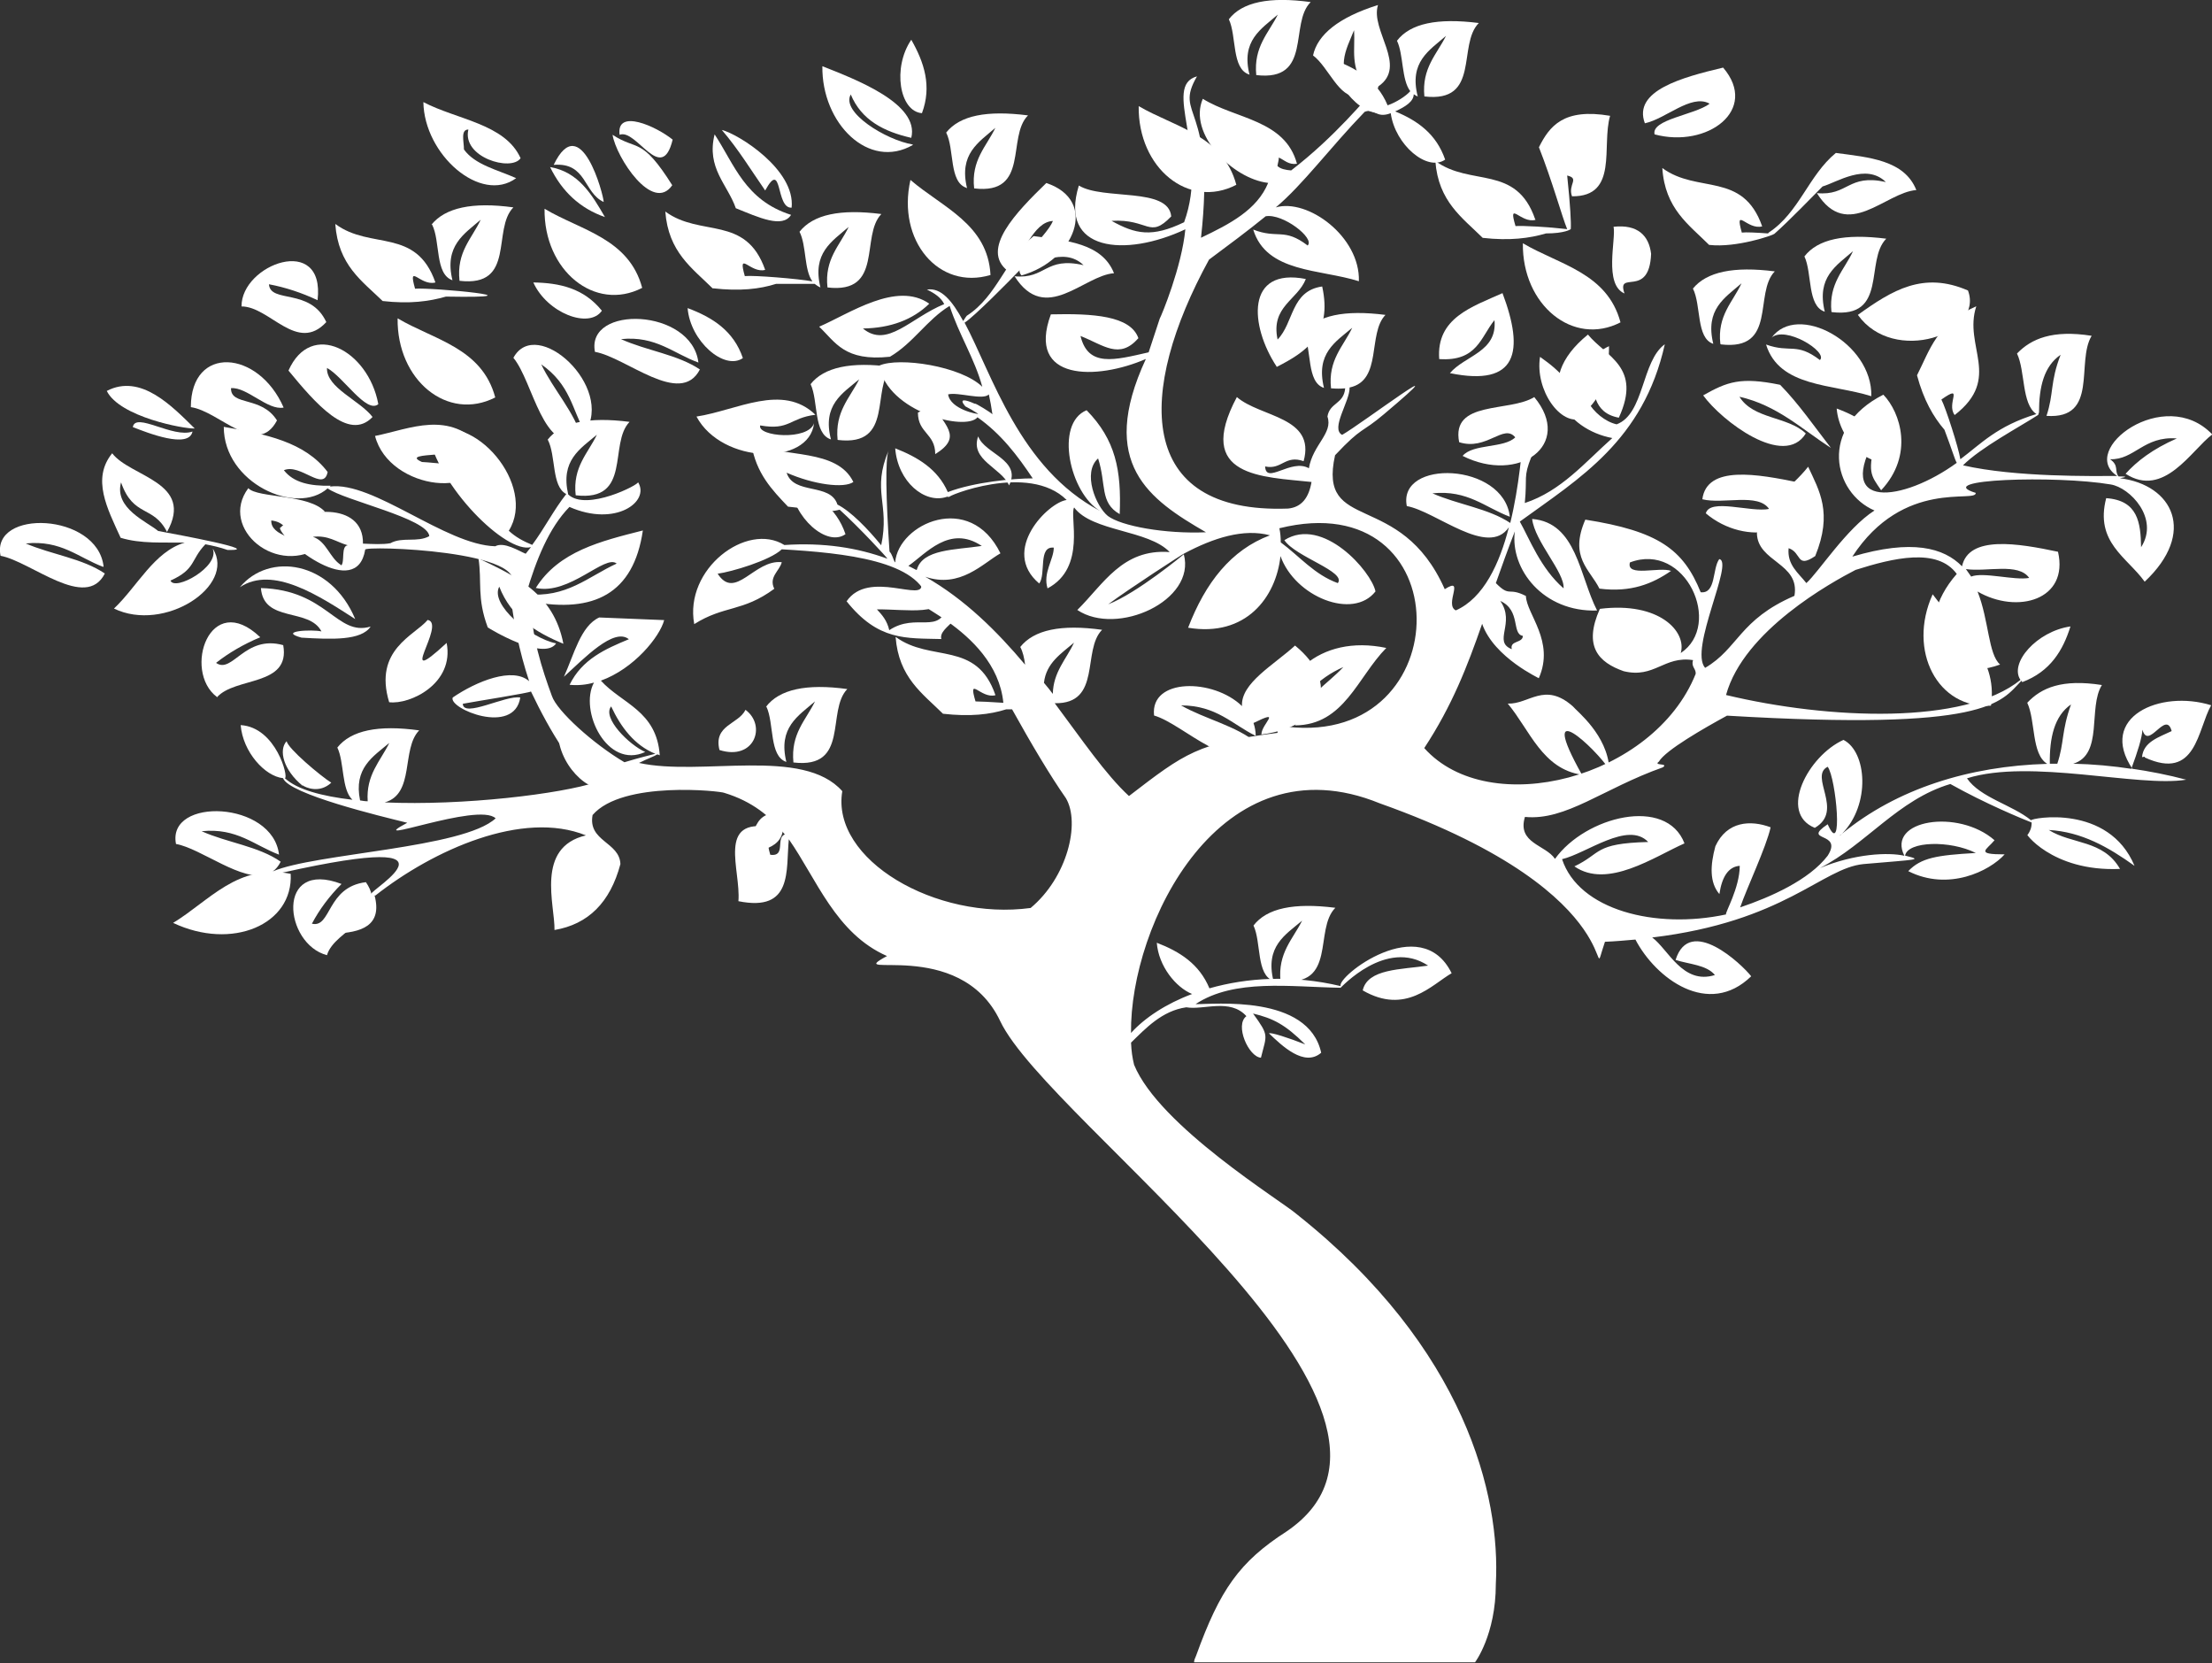 <?xml version="1.0" encoding="UTF-8"?>
<svg id="Lager_2" data-name="Lager 2" xmlns="http://www.w3.org/2000/svg" viewBox="0 0 159.72 120.06">
  <rect x="0" y="0" width="159.72" height="120.06" fill="#333333" stroke="none"/>
  <defs>
    <style>
      .cls-1 {
        fill: #fff;
        fill-rule: evenodd;
      }
    </style>
  </defs>
  <g id="Lager_1-2" data-name="Lager 1">
    <g id="tree1">
      <path class="cls-1" d="M50.55,26.68c-1.6-1.09-3.89-1.37-5.71-2.2,2.52-.26,3.8,1.05,5.59,1.69-.48-3.93-8.14-4.18-7.47-.77,2.23.38,6.16,3.99,7.57,1.28h.03Z"/>
      <path class="cls-1" d="M7.48,40.89c-.45-3.89-8.14-4.18-7.44-.77,2.2.41,6.16,3.99,7.53,1.28-1.6-1.09-3.86-1.37-5.71-2.17,2.55-.26,3.8,1.02,5.59,1.69l.03-.03Z"/>
      <path class="cls-1" d="M83.33,51.65c2.14.61,5.78,4.56,7.41,1.98-1.47-1.24-3.73-1.72-5.46-2.71,2.55,0,3.7,1.37,5.39,2.2,0-.32-.06-.64-.16-.93,2.14-1.05.57.06.57.83,4.47-.57,5.75-3.7,2.43-6.42-1.53,1.4-3.93,2.71-3.83,4.37-2.07-2.01-6.64-2.04-6.35.67Z"/>
      <path class="cls-1" d="M42.02,31.66c-.51-1.88-2.07-3.54-2.94-5.36,2.11,1.47,2.23,3.26,3.16,4.92,2.17-3.29-3.51-8.46-5.17-5.39,1.44,1.72,2.11,7.02,4.95,5.84h0Z"/>
      <path class="cls-1" d="M31.2,16.21c.61,1.21.19,3.58,1.47,4.02-.61-2.49.86-3.35,2.04-4.37-.64,1.37-1.76,2.33-1.53,4.41,4.09.48,2.33-3.73,3.89-5.3-2.97-.41-4.92.03-5.91,1.24h.03Z"/>
      <path class="cls-1" d="M90.23,5.42c-.64-2.49.83-3.32,2.04-4.37-.67,1.34-1.76,2.33-1.56,4.37,4.09.48,2.36-3.73,3.93-5.27-3-.41-4.95,0-5.91,1.24.57,1.21.19,3.58,1.47,3.99l.03.03Z"/>
      <path class="cls-1" d="M124.26,24.86c4.09.48,2.36-3.7,3.89-5.27-2.97-.38-4.92.03-5.91,1.24.61,1.21.22,3.58,1.47,3.99-.61-2.49.83-3.32,2.04-4.37-.64,1.37-1.76,2.33-1.53,4.37l.03.03Z"/>
      <path class="cls-1" d="M132.27,22.53c4.09.48,2.36-3.73,3.93-5.3-3-.38-4.95.03-5.91,1.28.57,1.21.19,3.58,1.47,3.99-.61-2.49.83-3.32,2.04-4.37-.64,1.37-1.76,2.33-1.56,4.37l.03.03Z"/>
      <path class="cls-1" d="M69.83,13.6c-.61-2.49.83-3.32,2.04-4.37-.64,1.34-1.76,2.33-1.53,4.37,4.05.48,2.33-3.73,3.89-5.27-2.97-.38-4.92,0-5.91,1.24.61,1.21.19,3.58,1.47,3.99l.03.03Z"/>
      <path class="cls-1" d="M60.51,31.76c4.09.48,2.36-3.73,3.89-5.27-2.97-.41-4.92.03-5.87,1.24.57,1.21.19,3.58,1.47,3.99-.64-2.49.83-3.32,2.04-4.34-.67,1.34-1.76,2.33-1.56,4.37h.03Z"/>
      <path class="cls-1" d="M55.34,51.01c.57,1.21.19,3.58,1.44,3.99-.61-2.49.86-3.32,2.07-4.37-.67,1.37-1.76,2.33-1.56,4.41,4.09.48,2.36-3.73,3.89-5.3-2.97-.41-4.92.03-5.87,1.28h.03Z"/>
      <path class="cls-1" d="M92.49,70.8c4.09.48,2.36-3.7,3.93-5.27-3-.38-4.95.03-5.91,1.28.57,1.21.19,3.58,1.44,3.99-.61-2.49.86-3.32,2.07-4.34-.67,1.34-1.76,2.33-1.56,4.37l.03-.03Z"/>
      <path class="cls-1" d="M65.9,10.43c-1.92-.32-5.2-2.33-4.47-3.61.77,1.85,2.39,2.68,4.37,3.13.61-2.46-3.99-4.21-6.42-5.17-.06,4.12,3.35,7.53,6.54,5.68l-.03-.03Z"/>
      <path class="cls-1" d="M44.23,9.73c.26,1.63,2.9,5.68,4.31,3.64-2.23-3.54-2.52-2.46-4.31-3.64Z"/>
      <path class="cls-1" d="M43.68,15.67c-.96-1.66-1.92-3.26-3.96-3.61.86,1.76,2.14,2.97,3.96,3.61Z"/>
      <path class="cls-1" d="M117.3,21.19c-.61-1.76,1.79.41,1.92-2.87-.16-1.31-.96-2.14-2.71-1.95.19.89-.73,4.18.8,4.82Z"/>
      <path class="cls-1" d="M53.13,15.03c1.66.67,3.38,1.47,3.99.48-3.32-1.05-4.09-3.64-5.52-5.81-.61,2.43.93,3.61,1.53,5.33Z"/>
      <path class="cls-1" d="M38.51,20.39c.99,2.2,4.02,3.38,4.95,2.04-1.31-1.63-3.06-2.01-4.95-2.04Z"/>
      <path class="cls-1" d="M61.05,38.56c-.67-1.98-2.2-2.94-3.99-3.61.22,2.43,2.65,4.56,3.99,3.61Z"/>
      <path class="cls-1" d="M100.32,7.94c-.67-1.98-2.2-2.94-3.99-3.61.19,2.43,2.65,4.53,3.99,3.61Z"/>
      <path class="cls-1" d="M136.58,33.1c-.67-1.98-2.17-2.94-3.96-3.61.19,2.43,2.65,4.53,3.96,3.61Z"/>
      <path class="cls-1" d="M114.2,29.94c1.63-1.31,1.98-3.06,1.98-4.95-2.2,1.02-3.32,4.05-1.98,4.95Z"/>
      <path class="cls-1" d="M44.26,56.72c-.67-1.98-2.17-2.9-3.96-3.61.19,2.43,2.65,4.56,3.96,3.61Z"/>
      <path class="cls-1" d="M53.64,25.85c-.67-1.98-2.2-2.94-3.99-3.61.19,2.39,2.65,4.53,3.99,3.61Z"/>
      <path class="cls-1" d="M66.57,8.17c.73-1.95.16-3.67-.77-5.3-1.37,2.01-.86,5.17.77,5.3Z"/>
      <path class="cls-1" d="M114.23,30.2c-.19-2.07-1.47-3.35-3.03-4.44-.38,2.39,1.5,5.04,3.03,4.44Z"/>
      <path class="cls-1" d="M104.72,26.94c4.85.99,5.36-1.56,3.77-5.78-2.2.99-4.79,1.79-4.57,4.76,2.75.19,3-1.6,3.99-2.81.22,2.3-2.14,2.55-3.22,3.83h.03Z"/>
      <path class="cls-1" d="M14.06,30.93c-1.63-1.6-3.89-3.99-6.35-2.71.93,1.88,5.59,2.75,6.35,2.71Z"/>
      <path class="cls-1" d="M70.63,31.5c-.61,1.72,1.69,2.27,2.23,3.54.93-1.85-1.76-2.27-2.23-3.54Z"/>
      <path class="cls-1" d="M51.95,54.14c2.52.8,3.42-1.76,1.88-2.9-.51,1.05-2.33,1.09-1.88,2.9Z"/>
      <path class="cls-1" d="M67.08,28.82c.03.54-.38.77-.8.96,0,1.5,1.25,1.5,1.25,3,2.07-1.28.64-2.07-.45-3.96Z"/>
      <path class="cls-1" d="M21.85,56.69c.22.16,1.21.61,2.07-.19-.77-.48-3.16-2.49-3.22-3-.61.64-.22,2.11,1.15,3.22v-.03Z"/>
      <path class="cls-1" d="M53.45,61.54c2.07-.06,3.61-.61,2.94-2.84-2.39-.19-1.66,2.14-2.94,2.84Z"/>
      <path class="cls-1" d="M23.48,36.96c-1.12-1.31-4.88-.99-5.55-1.72-2.17,2.9,2.11,6.51,5.36,4.12-1.79-.35-3.77-.7-3.7-1.79,1.05.13.86.73,1.85.89,1.5-.38.13-1.34,2.04-1.5h0Z"/>
      <path class="cls-1" d="M134.15,22.73c2.59,3.64,9.13,1.37,7.95-1.76-3.22-1.4-5.46-.03-7.95,1.76Z"/>
      <path class="cls-1" d="M39.98,11.9c2.39-.19,2.14,2.01,3.61,2.68,0-.48-1.66-6.74-3.61-2.68Z"/>
      <path class="cls-1" d="M34.87,32.33c-2.43-2.78-5.24-1.37-7.79-.86,1.02,3.96,8.08,4.76,7.79.86ZM32.29,32.05c.1-1.47,1.18.61,2.07.22.06.48-.57.32-.96.38-.03.41.29.51.61.57,0,.57-2.65.16-3.54.13-1.88-.83,3.99-.19,1.85-1.28l-.03-.03Z"/>
      <path class="cls-1" d="M12.5,66.62c4.25,2.01,8.68.13,8.49-3.54-3.83-.77-5.87,1.95-8.49,3.54Z"/>
      <path class="cls-1" d="M89.27,13.34c-.96-3.58-4.44-4.15-7.05-5.68-.06,4.47,3.61,7.47,7.05,5.68Z"/>
      <path class="cls-1" d="M117.01,23.27c-.96-3.58-4.41-4.15-7.05-5.71-.06,4.47,3.64,7.47,7.05,5.71Z"/>
      <path class="cls-1" d="M139.55,42.9c-1.85,4.09.38,8.3,4.21,8.04.54-3.67-2.39-5.55-4.21-8.04Z"/>
      <path class="cls-1" d="M65.74,12.99c-.99,4.37,2.04,7.98,5.78,6.86-.19-3.67-3.48-4.88-5.78-6.86Z"/>
      <path class="cls-1" d="M46.37,20.78c-.96-3.58-4.44-4.15-7.05-5.71-.06,4.47,3.64,7.47,7.05,5.71Z"/>
      <path class="cls-1" d="M28.71,22.98c-.06,4.47,3.61,7.47,7.05,5.71-.96-3.58-4.41-4.15-7.05-5.71Z"/>
      <path class="cls-1" d="M57.16,15c.29-2.75-3.86-5.33-5.04-5.62,1.18,1.37,2.11,2.9,3.13,4.37,1.28-2.33.73,1.34,1.92,1.24Z"/>
      <path class="cls-1" d="M44.74,9.73c1.21-.48,3.03,3.64,3.83.35-1.18-.96-4.09-2.27-3.83-.35Z"/>
      <path class="cls-1" d="M51.47,20.81c1.95.22,3.38.06,4.57-.32h2.78c.13.1.26.19.42.26-.61-2.49.83-3.32,2.04-4.37-.64,1.34-1.76,2.33-1.53,4.37,4.09.48,2.36-3.73,3.89-5.3-2.97-.38-4.92.03-5.91,1.28.51.99.32,2.75.93,3.58-1.05-.19-4.21-.45-4.88-.38-.54-1.92.42-.16,1.47-.45-1.4-3.99-4.66-2.33-7.21-4.21.22,2.94,1.95,4.09,3.42,5.55h.03Z"/>
      <path class="cls-1" d="M123.43,17.68c1.95.22,4.6-.7,4.69-.8,1.02-.89,2.9-2.84,3.48-3.42,1.02-.29,3.13-1.72,4.57-.32-2.75-.61-2.71,1.02-4.98.8,2.2,3.51,4.95-.06,7.18-.22-.86-2.17-3.42-2.36-5.81-2.68-1.98,1.63-2.65,4.31-4.85,5.75,0,0-.03.06-.06.06-.83-.06-1.6-.1-1.88-.06-.54-1.92.38-.16,1.47-.45-1.4-3.99-4.66-2.33-7.21-4.21.19,2.94,1.92,4.09,3.38,5.55h.03Z"/>
      <path class="cls-1" d="M110.85,15.83c-1.37-3.99-4.66-2.33-7.21-4.21.22,2.94,1.95,4.09,3.42,5.55,1.95.22,3.38.03,4.57-.32,1.34,0,1.79-.29,1.79-.32.03-.45-.03-1.66-.26-3.86.93.22.03.64.35,1.5,3.38.03,2.11-3.64,2.75-5.81-3.35-.57-4.37.73-5.14,2.27.96,2.43,1.69,5.08,2.04,5.91-1.37-.16-3.22-.26-3.73-.22-.57-1.92.38-.16,1.44-.45v-.03Z"/>
      <path class="cls-1" d="M24.21,16.18c.22,2.97,1.92,4.09,3.42,5.55,1.95.22,3.35.03,4.57-.32,7.41.13-1.05-.67-2.23-.57-.54-1.92.38-.16,1.47-.45-1.4-3.99-4.66-2.33-7.21-4.21Z"/>
      <path class="cls-1" d="M23.57,23.27c-1.15-2.52-4.05-1.34-4.15-2.75,1.18.22,2.36.61,3.51,1.15.57-4.85-5.52-2.59-5.49.45,2.04,0,4.02,3.42,6.13,1.12v.03Z"/>
      <path class="cls-1" d="M22.52,66.68c.54-1.02,1.25-1.98,2.14-2.87-4.79-1.82-4.15,4.34-1.05,5.14.54-1.88,4.57-2.71,2.81-5.27-2.84.35-2.49,3.32-3.89,3h0Z"/>
      <path class="cls-1" d="M15.66,50.34c1.31-1.5,5.33-.77,4.79-3.77-2.78-.77-3.67,2.11-4.85,1.28.93-.73,1.98-1.34,3.19-1.85-3.64-3.48-5.62,2.43-3.13,4.31v.03Z"/>
      <path class="cls-1" d="M13.9,31.15c-1.4.51-4.12-1.44-4.31-.32,1.05.41,4.05,1.6,4.31.32Z"/>
      <path class="cls-1" d="M17.32,42.39c2.39-1.6,5.75.64,8.33,2.3-1.76-4.21-6.22-4.85-8.33-2.3Z"/>
      <path class="cls-1" d="M21.78,46.03c2.17.13,4.31.22,4.98-.8-2.46.73-3.13-2.65-7.92-2.78.19,2.52,3.48,1.4,4.37,3.13-.67-.16-3.19-.03-1.44.45Z"/>
      <path class="cls-1" d="M61.11,43.38c2.3,2.9,4.31,2.68,6.86,2.75-.26-.93,2.27-1.6.45-2.46-.57,2.23-2.23.51-4.21,1.82-.16-.7-.51-1.09-.89-1.5,2.14-.03,5.04.57,4.88-1.31-.73,0-1.21-.29-1.69-.54.35,1.44-3.8-1.09-5.39,1.28v-.03Z"/>
      <path class="cls-1" d="M30.88,44.75c-.93,1.12-3.93,2.14-2.78,5.94,1.5.19,4.72-1.34,4.15-4.28-3.83,3.54.03-1.4-1.37-1.66h0Z"/>
      <path class="cls-1" d="M40.14,46.44c-1.85-.38-4.79-2.81-4.09-4.09.86,2.2,2.62,3.29,4.63,4.12-.7-3.64-3.45-4.88-6.13-6.16.26,1.69-.13,2.84.67,4.98.13.1,3.99,2.43,4.92,1.18v-.03Z"/>
      <path class="cls-1" d="M128.5,27.77c-2.81-.57-3.77-.22-5.52.77,1.31,1.82,5.84,5.3,7.41,2.75-1.28-1.24-3.8-1.02-4.79-2.65,2.71.61,4.5,2.33,6.61,3.7-1.21-1.56-2.33-3.19-3.67-4.56h-.03Z"/>
      <path class="cls-1" d="M37.27,12.86c-1.37-.61-2.97-.96-3.77-2.07,0-.57-.26-1.44.32-1.44-.48,2.01,3.1,3.06,3.77,2.07-1.12-2.49-4.6-2.78-7.02-4.05.06,3.8,4.15,7.37,6.7,5.49Z"/>
      <path class="cls-1" d="M92.18,26.49c2.14-1.09,4.05-2.36,3.29-5.81-2.27.32-2.04,2.62-3.22,3.83-.51-2.39,1.44-2.84,2.04-4.37-4.37-.86-4.05,3.38-2.11,6.32v.03Z"/>
      <path class="cls-1" d="M127.9,24.39c.99-.93,4.12,1.02,3.51,1.6-1.72-1.31-2.11-.48-3.89-1.12.96,3.1,4.79,2.84,7.6,3.73.1-3.86-5.36-6.8-7.21-4.21h0Z"/>
      <path class="cls-1" d="M154.87,54.68c3.73,1.72,3.8-2.04,4.79-3.77-3.7-1.15-8.2.86-5.68,4.6-1.44-.22-2.87-.35-4.28-.38,2.2-.67,1.05-4.05,2.07-5.68-2.87-.45-4.37.19-5.39,1.28.61,1.31.29,3.7,1.44,4.41-5.62.16-10.85,1.79-14.81,5.04-.22.22-.26.19,0,0,2.07-2.11,1.79-5.91.1-6.77-2.55,1.15-4.72,5.27-2.07,6.35,2.14-1.24-.45-3.73.93-4.41.61.8,1.15,6.74,0,4.15-1.95,1.31,1.15.48,0,2.27-1.34,1.76-4.15,3-6.32,3.73.48-1.4,1.88-4.34,2.2-5.78-1.44-.54-3.16-.45-3.99,1.37-.38,1.4-.42,2.62.29,3.45.19-1.28.67-1.98,1.47-2.04,0,1.6-1.09,3.42-.99,3.51-5.11,1.09-10.63-.32-11.84-3.99,1.76-.41,4.76-2.78,6.22-1.24-3.96.1-3.35.83-5.33,1.76,2.39,1.66,5.78-.7,7.95-1.66-1.31-3.42-7.15-1.95-9.35,1.12-.67-1.02-2.75-1.12-2.17-3.03,2.97.29,5.62-2.04,9.96-3.58.45-.32-.73-.1-.29-.41.48-.83,3.29-2.43,4.92-3.32,18.87,1.12,19.73-.93,21.26-2.52,0,0,.03.06.06.1,2.04-.77,2.94-2.3,3.48-4.02-2.43.35-4.44,2.65-3.61,3.86-4.02,3.26-13.82,2.87-21.26,1.09,1.28-4.66,7.63-8.14,9.35-9.03,2.71-.86,5.91-1.63,7.31.29-3.32,3.77-1.34,8.17,3.13,6.54-.86-.73-.8-3.19-1.63-5.27,2.87,1.66,6.61.61,5.81-2.87-2.87-.61-6.45-1.21-6.93,1.05-1.31-1.34-3.61-1.98-7.92-.7,3.7-5.68,8.97-3.83,8.91-4.6-3.26-.99,5.78-1.28,9.74-.61,1.4.22,3.54,2.46,2.2,4.53-.03-1.76-.22-3.38-2.52-3.54-.83,3.19,1.5,4.25,2.78,6.03,3.77-3.54,2.04-6.99-1.79-7.47.57-.1.48-.13-.1-.13-.32-.41.06-.77-.61-1.24,1.76.06,2.43-1.69,4.82-1.5-1.76.77-2.9,1.66-3.7,2.55,2.78,1.79,4.76-1.72,6.26-2.84-3.45-3.61-9.74,1.15-6.86,3-1.76,0-7.34.1-11.14-.77,1.28-1.28,4.05-2.75,5.43-3.64l.06-.19c0-1.82.35-3.32,1.56-4.15-.77,1.98-.48,2.78-1.02,4.41,3.8.26,2.11-3.89,3.26-5.78-2.84-.45-4.37.22-5.39,1.28.61,1.28.32,3.64,1.4,4.37-2.84.86-3.99,2.14-5.49,3.26-.13-.83-1.05-3.7-1.37-4.31,1.69-1.18.32.29.96,1.12,3.45-2.68.61-4.95,1.56-7.85-2.87,1.24-3.35,3.16-4.28,4.98.48,1.79,1.18,3,1.98,3.93.57,1.5.73,2.11.89,2.39-3.86,2.81-9,3.51-5.75-1.98-.77,2.68-.45,2.87.29,3.96,2.39-2.55,1.4-5.62.16-6.9-4.72,2.39-3.61,7.09-.64,8.36-2.01,1.28-4.05,4.47-4.92,5.24-.57-.73-1.4-1.31-1.28-2.52.96.32.54,1.5,1.92.57,1.28-3.13.29-4.72-.51-6.45-1.25,1.6-3,2.46-3.7,4.79.03,2.11,3.13,2.14,2.71,4.53-3.99,1.72-4.05,3.8-6.45,5.2-1.18-1.34,2.11-7.69,1.02-7.85-.51.7-.22,2.52-1.34,2.39-1.25-3.1-3.06-4.41-8.33-5.24-1.18,2.71.32,3.58,1.02,4.98,2.27.29,3.83-.35,5.17-1.28-.83-.32-3.26.48-2.97-.61,4.02-1.53,6.74,4.5,3.67,6.54.45-1.53-1.53-3.73-5.84-3.19-1.21,2.71-.1,3.86,1.72,4.5,2.23.54,2.9-1.12,5.01-.8-.16.48.22.61.19.99-3.03,7.57-14.91,10.6-19.6,5.36,2.01-3.06,3.1-5.87,4.18-8.97.86,2.46,4.21,3.96,4.09,3.93,1.18-2.68-.89-4.63-.93-5.94-1.31-.67-1.12.13-2.17-.93.42-1.18.86-2.43,1.37-3.73-.35,2.71,2.04,5.84,5.94,5.71-1.28-2.49-1.47-6.35-4.69-6.61.19,1.63,2.36,3.86,2.27,5.01-1.66-1.44-2.46-3.58-3.16-4.82,4.31-3.13,8.91-5.84,10.47-12.8-1.69,1.21-1.47,5.04-3.48,5.78-1.66-.38-3.32-2.75-1.85-4.02.16,1.53.1,3.19,2.01,3.54,1.69-3.67-.93-4.41-2.23-6-4.21,3.42-1.53,6.86,1.76,7.47-1.98,1.76-3.7,3.83-6.32,4.69.19-1.92-.13-1.82.48-3.35-.73-6.19-.22-.54-1.53,4.79-1.56-1.05-3.83-1.34-5.62-2.14,2.55-.26,3.8,1.02,5.59,1.69-.45-3.93-8.11-4.18-7.44-.77,2.11.38,5.87,3.73,7.37,1.53-.67,2.62-1.82,5.11-3.83,6-.86-.41.7-2.49-.8-1.53-3.22-7.25-9.19-3.96-7.92-9.67,1.98-2.11,1.88-1.56,3.54-2.97,5.94-5.01-1.66.73-3.03,1.5-.86-.45.57-2.43.54-3.42,2.39-.51,1.28-3.89,2.59-5.24-2.97-.38-4.92.03-5.91,1.28.61,1.21.19,3.58,1.47,3.99-.61-2.49.83-3.32,2.04-4.34-.64,1.34-1.76,2.33-1.53,4.37.38.03.7.03,1.02,0-.1,1.15-1.12,1.02-1.28,2.04.42,1.21-1.05,2.01-1.34,3.73-1.28-.73-3.1,1.21-3.16-.13,1.21.26,1.44-.86,2.78-.38.89-3.22-3.13-3.16-4.82-4.63-3.1,5.81,1.88,5.75,5.39,6.13-.19,1.12-.7,1.82-1.69,1.92-11.05.41-10.92-8.46-5.71-17.97,1.37-1.02,2.75-2.04,4.09-3.13,1.25-.22,3.58,1.6,3.03,2.11-1.72-1.31-2.14-.45-3.93-1.15.96,3.13,4.82,2.84,7.63,3.73.1-3.22-3.7-6-6-5.33,1.95-1.63,3.89-4.28,6.42-6.9.73-.29.8.51,1.88.1.32,2.3,2.65,4.25,3.93,3.35-.64-1.85-1.98-2.81-3.61-3.48.77-.35,1.34-.73,1.34-1.24.1.06.19.13.29.16-.64-2.49.83-3.32,2.04-4.37-.67,1.34-1.76,2.33-1.56,4.37,4.09.48,2.36-3.73,3.93-5.3-3-.38-4.95.03-5.91,1.28.48.99.32,2.81.96,3.64-.64.73-2.78,1.76-2.81.7.35-.64.51-.96.51-1.05,2.14-1.47-.61-4.05-.03-5.87-2.84.89-4.37,2.14-4.69,3.64,1.12.83,1.88,3.13,3.22,2.94-1.72-1.98-.83-3.32-.26-4.76.1,1.47-.32,2.55.86,4.28.32-.1.48.03.7-.1-.64.67-2.9,3.48-6.1,5.94-.38-.03-.77-.1-.99-.32.03-.22.1-.41.1-.61.42.19.7.54,1.31.45-.86-3.19-4.44-3.22-6.8-4.69-1.09,2.52,2.14,5.78,4.72,6.07-.8,1.95-2.78,2.97-4.85,3.96,1.09-9.8-2.01-8.68-.29-11.65-2.55.7.93,5.43-.93,10.53-2.33,1.12-3.51.86-5.24-.1,2.71-.16,2.71,1.34,4.31-.32-.19-2.14-4.92-1.15-6.67-2.23-1.47,4.76,3.35,5.2,7.69,3.16-.26,2.71-1.72,6.22-1.85,6.45-.03.1-.54,1.63-.8,2.43-2.49.57-4.37,1.09-4.92-1.18,1.69.67,2.81,1.72,4.18.16-.57-1.63-3.29-1.79-6.32-1.72-1.79,4.85,3.32,4.76,6.86,3.22-3.51,7.57.26,10.15,4.34,12.51-2.97.13-6.13-.45-7.09-1.18-.86-.7-1.85-3.13-.7-4.15.61,1.88.1,3.19,1.56,4.02.13-3.16-.29-5.36-2.39-7.5-2.33.96-1.21,6,.99,7.28-5.84-3.06-7.82-9.9-9.8-13.6.67-.41,3.32-3.1,4.02-3.83.99-.29,3.13-1.72,4.57-.32-2.78-.64-2.71,1.02-4.98.8,2.23,3.51,4.98-.06,7.18-.22-.86-2.17-3.42-2.36-5.81-2.68-1.98,1.63-2.62,4.34-4.82,5.75-.13.16-.19.29-.26.38-.8-1.47-1.6-2.43-2.62-2.27.54.26,1.02.57,1.25,1.05-2.43.99-4.12,3.22-5.87,1.76,2.01-.03,3.61-.64,4.79-1.79-2.36-1.66-5.78.73-7.95,1.66,1.18,1.12,1.82,2.52,5.11,2.17,1.69-.99,2.68-2.68,4.31-3.67.67,2.07,1.79,3.77,2.36,5.84-1.53-1.5-6.03-2.17-7.44-1.53.57,3.38,6.29,4.76,7.09,3.73,1.72,1.21,2.9,2.78,3.99,4.41-1.37,0-4.21.26-6.13.99-.73-1.66-2.17-2.52-3.8-3.16.19,2.43,2.14,4.02,3.7,3.51,0-.03.22,0,.22,0-.35,0,5.71-2.52,8.46.22-1.31.16-4.82,3.64-1.98,6.03.51-.7-.1-2.71,1.05-2.59,0,.86-.8,1.82-.45,2.94,2.84-1.5,1.56-5.24,1.92-5.84,1.31,1.76,5.36,1.6,6.9,3.22-3.42-.26-4.79,2.33-6.67,4.18,2.87,1.92,8.59-.67,7.69-4.02,0,0-3.38,2.81-5.46,3.61,1.5-1.12,5.49-3.7,5.49-3.67,2.11-1.12,4.28-1.82,6.19-1.31-2.81,1.05-4.66,3.42-5.91,6.67,4.18.7,6.35-2.2,6.67-5.17,1.05,2.94,5.24,4.63,6.86,2.55-.29-1.44-3.8-5.46-6.58-3.7.8,1.21,4.5,2.27,3.86,3.1-1.69-.61-2.78-1.95-4.12-2.94,0-.35-.03-.7-.1-1.02,13.15-3.26,13.09,15.77.57,14.33.86-2.11,2.23-3.51,4.05-4.31-1.25,1.34-2.78,2.07-3.48,4.21,3.54-.03,4.5-3.48,6.58-5.59-4.85-1.02-8.08,2.14-7.85,6.13-5.75.73-6.67,1.44-10.73,4.56-1.69-1.56-3.38-4.05-5.36-6.7,3.42.06,1.95-3.83,3.42-5.3-2.97-.41-4.92,0-5.91,1.24.19.35.29.8.35,1.28-2.01-2.39-4.34-4.72-7.21-6.35,2.52.86,4.15-.96,5.43-1.69-2.2-4.5-7.37-2.14-7.6.64h-.03c-.13-.26-.19-.57-.38-.77-.26-3.83-.32-6.7-.06-7.31-1.25,2.97.1,3.83-.54,6.86-.96-1.18-2.2-2.46-3.16-2.94-.51-1.6-3.16-.67-3.67-2.3,1.95.86,4.15,1.15,4.82.67-1.18-2.43-4.98-1.76-7.37-2.75.35,2.14,1.5,3.32,2.65,4.53,1.69.16,2.65.51,3.73.22,1.44,1.31,3.42,3.45,3.45,3.54-2.17-.8-4.63-1.18-7.44-.99-2.71-1.69-7.25,1.72-6.51,5.71,2.17-1.37,3.48-.86,5.78-2.55-.42-.86.38-1.28.54-1.92-1.98-.22-3.35,2.81-4.63.83.99-.13,3.8-.96,4.63-1.76,4.53.26,10.02.83,10.57,3.77-2.9-.32,4.88,1.76,5.43,7.31-.89-.06-1.72-.1-2.01-.1-.57-1.92.38-.16,1.44-.45-1.37-3.99-4.66-2.33-7.21-4.21.22,2.94,1.95,4.09,3.42,5.55,1.95.22,3.38.06,4.57-.32h.42c1.4,2.52,2.75,4.79,3.89,6.42,1.05,1.79.1,5.71-2.55,7.92-6.83.93-14.43-3.48-13.6-8.43-2.84-3.22-10.18-1.05-14.68-2.04.64-.32,1.12-.48,1.31-.61.1,0,.1.03.19.06-.22-3.22-2.75-3.73-4.25-5.39,2.39-.86,4.25-3.16,4.57-4.37-1.53-.06-3.13-.13-4.69-.19-1.34.61-1.82,2.68-2.55,4.28,1.47-1.34,3.61-3.58,4.69-2.71-1.69.7-3.38,1.44-4.28,3.29.61.06,1.21,0,1.76-.16-1.09,2.01.93,6.29,3.7,5.01-1.15-.51-3.13-2.46-2.46-3.29.7,1.5,1.69,2.81,3.19,3.42-.38.1-1.18.29-2.23.61-2.23-1.31-4.88-3.7-5.24-4.79-.67-1.82-1.56-4.5-1.47-6.8,4.47.83,7.37-.54,8.04-5.14-3.03.77-6.07,1.5-7.73,4.15,2.43.54,5.01-2.46,5.84-1.76-2.04.93-3.64,2.52-6.54,2.2.73-2.49,1.66-4.79,3.13-6.29,3.32,1.47,5.84-.38,4.95-1.79.13.16-3.73,2.14-5.04.89-.57-2.46.86-3.29,2.07-4.31-.64,1.34-1.76,2.33-1.53,4.37,4.09.48,2.36-3.73,3.89-5.3-2.97-.38-4.92.03-5.91,1.28.61,1.15.26,3.38,1.34,3.93-.89,1.12-1.6,2.52-2.46,3.67-.64-.26-1.21-.57-1.69-1.02,2.04-3.26-2.49-8.65-5.84-7.12.7,3.93,5.68,8.81,7.44,8.3-.13.16-.26.32-.38.48-.48-.19-1.56-.89-2.2-.54-3.61-.1-8.81-4.72-11.94-4.31,0,0,.03-.03.06-.06-1.5.03-2.68-.22-3.38-1.12,1.21-.51,2.87,1.6,3.16.13-1.63-2.17-4.5-2.75-7.5-3.26,0,4.05,5.24,6.45,7.5,4.44,1.15.86,7.25,2.17,7.34,3.45-.86.48-1.95.03-2.81.51-.54.1-1.28.06-1.98.03.06-3.1-4.44-2.62-6-1.12.26,1.05,5.55,5.27,6.16,1.56-.16-.32,12.35.06,10.47,2.75.16,2.27.67,4.63,1.37,6.74-1.18-1.05-3.8,0-5.52,1.18-.32.8,4.44,2.78,4.88,0-1.05-.19-4.12,1.5-4.15.45.83-.16,4.92-.8,4.92-.89,1.37,2.87,3.19,5.97,4.76,6.54-2.59.86-9.67,1.72-15.32,1.47,2.2-.61,1.18-3.86,2.49-5.2-2.97-.41-4.92,0-5.91,1.24.51,1.05.29,3.03,1.09,3.77-2.2-.26-3.99-.73-4.88-1.56.29,0-.61-3.67-3.19-3.83.16,1.95,1.76,3.7,3.06,3.83.41,1.15,7.05,2.75,8.97,3.22-3.42,1.82,5.14-1.53,6.38-.32-2.33,2.17-13.06,2.52-16.09,3.83.22-.16.41-.38.57-.7-1.6-1.12-3.86-1.37-5.71-2.2,2.55-.26,3.8,1.02,5.59,1.69-.45-3.89-8.11-4.18-7.44-.77,1.82.32,4.82,2.81,6.58,2.17-.13.06-.22.16-.29.22,15.87-3.73,7.66.93,7.79,1.24-2.11,0-1.5,2.17-2.71,2.84,2.04-.06,3.54-.57,2.97-2.75h.06c4.18-3.29,10.63-6.19,15.2-4.34-3.67.86-2.23,5.04-2.27,6.83,2.43-.41,4.02-1.98,4.76-4.76-.06-1.6-2.36-1.63-2.01-3.54,2.17-2.52,9.32-1.72,9.51-1.6,2.01.61,3.32,1.69,4.37,3-.67.26.1,1.63-1.05,1.47-.26-.89-.26-1.53.06-1.98-3.96-.73-2.17,3.06-2.36,5.33,3.96.8,3.42-2.23,3.64-4.47,2.01,2.87,3.38,6.8,7.09,8.43-3.38,1.82,5.24-1.5,8.17,4.69,3.51,7.41,33.42,28.19,20.69,36.84-3.42,2.2-4.82,4.21-6.54,8.97-.22.48-.13.48-.13.48h20.27s1.5-1.98,1.5-5.65c.35-6.35-2.17-17.01-14.37-26.69-1.05-.93-9.93-6.35-11.75-10.79-.13-.54-.19-.96-.22-1.6,1.05-1.02,2.23-2.3,3.99-2.55,1.25.22,3.16-.67,4.34.64-.86.64.16,2.94,1.05,3,.42-1.69.61-1.56-.57-3.19,1.44.35,2.3.77,3.77,2.23-1.21-.48-2.49-.89-2.62-.8.93.89,2.55,2.46,3.77,1.4-.93-4.25-7.79-3.48-9.07-3.51,2.81-1.85,6.83-1.24,10.47-1.18,0,.03,3.29-3.61,6.32-1.6-1.95.29-4.37.22-4.72,1.79,3.1,1.79,4.98-.41,6.42-1.24-2.23-4.53-8.36.29-8.01.93-3.48-.83-6.77-.61-9.48.16-.73-1.76-2.14-2.65-3.8-3.29.13,1.69,1.37,3.22,2.55,3.7-1.88.7-3.42,1.72-4.41,2.81-.1-7.76,6.42-21.29,17.97-16.57,18.96,6.74,14.84,14.14,16.25,9.99.77-.03,1.5-.1,2.2-.16,1.47,2.81,5.27,5.65,8.36,2.65-.67-.86-4.44-4.44-5.46-1.18.99.32,2.23.35,2.84,1.09-2.33.73-3.38-1.88-4.53-2.71,9.58-1.15,12.26-5.01,15.26-5.3,4.02-.35,4.28-.29,3-.61.19-1.05,3.26-1.12,5.11-.19-2.84.16-3.96.35-4.88,1.31,2.9,1.47,5.87,0,6.96-1.21-2.17,0-1.31-.32-.73-1.02-2.62-2.3-7.82-1.47-6.51,1.12-1.15-.26-3.58-.16-6.1.89,3.35-1.72,5.65-4.95,9.42-6.07,2.49,1.4,5.2,2.52,5.87,2.78,0,.38-.1.61-.29.89-.32-.32,1.66,2.68,6.67,2.46-1.21-2.11-3.48-1.76-5.14-2.81,2.36.13,4.31,1.24,6.19,2.59-1.88-4.5-7.47-3.45-7.47-3.29-1.37-1.12-3.67-1.63-4.63-3.03,4.6-1.44,12.39.67,15.83.1-1.31-.35-2.65-.61-3.96-.8.45-1.21.77-2.23.8-2.81.42,1.53,1.69-1.47,2.11.1-.93.45-2.04.77-2.14,1.88l.19-.03ZM146.51,41.72c-1.09.19-3.29-.45-4.18-.1-.13-.19-.26-.38-.38-.54,1.5.22,3.8-.48,4.57.64h0ZM109.96,45.9c0,.54-.96.32-.8.96-1.4-.54.29-1.88-.83-3.48,1.5.67.8,2.39,1.63,2.52ZM70.37,29.14c-.64-.29-1.18-.41-.67.19.32.16.64.35.93.54,0,.06-2.01-.32-2.17-1.4.7-.19,2.52.45,2.94,0,.1.45.19.93.26,1.44-.1-.13-1.21-.8-1.25-.77h-.03ZM66.16,41.14c-.19-.1-.38-.19-.57-.29,1.25-.86,2.97-3,5.3-1.44-1.92.29-4.28.22-4.69,1.72h-.03ZM75.38,49.29c.16-1.44,1.25-2.11,2.17-2.9-.54,1.18-1.5,2.11-1.53,3.7-.19-.26-.42-.54-.64-.8ZM24.63,40.79c-.83-.51-1.05-1.72-2.04-2.04,1.12-.13,1.69.38,2.52.61-.51.06-.19,1.21-.48,1.47v-.03ZM26,57.78c-.48-2.33.93-3.16,2.11-4.15-.64,1.31-1.69,2.3-1.56,4.21-.19,0-.35-.03-.54-.06ZM148.55,55.13h-.54c-.03-1.85.32-3.45,1.53-4.28-.7,1.95-.48,2.75-.99,4.28h0Z"/>
      <path class="cls-1" d="M58.88,29.94c-2.39-2.3-5.65-.32-8.59.13,1.85,3.45,8.14,3.58,8.49.48-.42,1.28-4.12.96-3.89.16,2.14.38,2.11-.54,3.99-.77Z"/>
      <path class="cls-1" d="M15.37,39.64c.48,1.28-2.75,3.06-3.06,2.27,1.85-.83,1.44-1.5,2.52-2.62.54.1,1.05.22,1.6.41,2.75.06-3.67-1.12-5.01-1.37-.8-.67-3.19-1.63-2.68-3.51.89,2.55,2.33,1.63,3.32,3.58,2.01-3.61-2.65-3.96-3.96-5.68-1.5,1.85-.35,3.99.61,6.1,1.47.45,3.06.32,4.63.35-2.2.64-3.42,3.16-5.11,4.76,3.64,1.76,8.81-1.63,7.15-4.31v.03Z"/>
      <path class="cls-1" d="M110.79,28.66c-1.79,1.12-6.03.22-5.43,3.26,1.98.64,3.22-1.37,4.05-.35-.8.8-3.06.45-3.8,1.34,4.05,2.04,8.04-.8,5.17-4.25h0Z"/>
      <path class="cls-1" d="M20,30.35c-1.12-1.79-3.35-1.02-3.32-2.33,1.15-.1,2.65,1.63,3.8,1.4-1.82-4.18-6.7-4.53-6.7-.03,2.07.29,4.79,3.67,6.22.96h0Z"/>
      <path class="cls-1" d="M123.14,37.03c2.9,2.49,7.63,1.63,6.74-2.2-2.97-.61-6.64-1.28-6.96,1.21,1.5.38,4.02-.48,4.82.7-1.34.26-4.28-.8-4.57.32l-.03-.03Z"/>
      <path class="cls-1" d="M123.43,7.5c-1.09.8-4.21,1.12-3.96,2.2,3.8,1.02,7.57-1.76,4.95-4.82-2.94.7-6.54,1.66-5.65,4.02,1.5-.32,3.32-2.11,4.63-1.44l.03.03Z"/>
      <path class="cls-1" d="M72.77,19.53c1.15-1.05,1.79-3.51,3.26-3.58-.51,1.21-3.06,3.13-2.27,3.93,3.8-1.05,5.62-5.39,1.79-6.67-2.17,2.11-4.79,4.79-2.78,6.35v-.03Z"/>
      <path class="cls-1" d="M27.31,29.14c-.73-3.86-4.85-6.07-6.48-2.39,1.92,2.33,4.34,5.17,6.07,3.35-.93-1.21-3.35-2.11-3.29-3.54,1.18.64,2.84,3.32,3.7,2.62v-.03Z"/>
      <path class="cls-1" d="M116.21,55.51c-.16-2.46-2.3-4.12-2.65-4.53-2.04-1.79-3.16-.13-4.69-.19,1.6,1.92,2.49,4.72,5.36,5.14-3.38-6.03,1.05-1.82,1.95-.41h.03Z"/>
    </g>
  </g>
</svg>